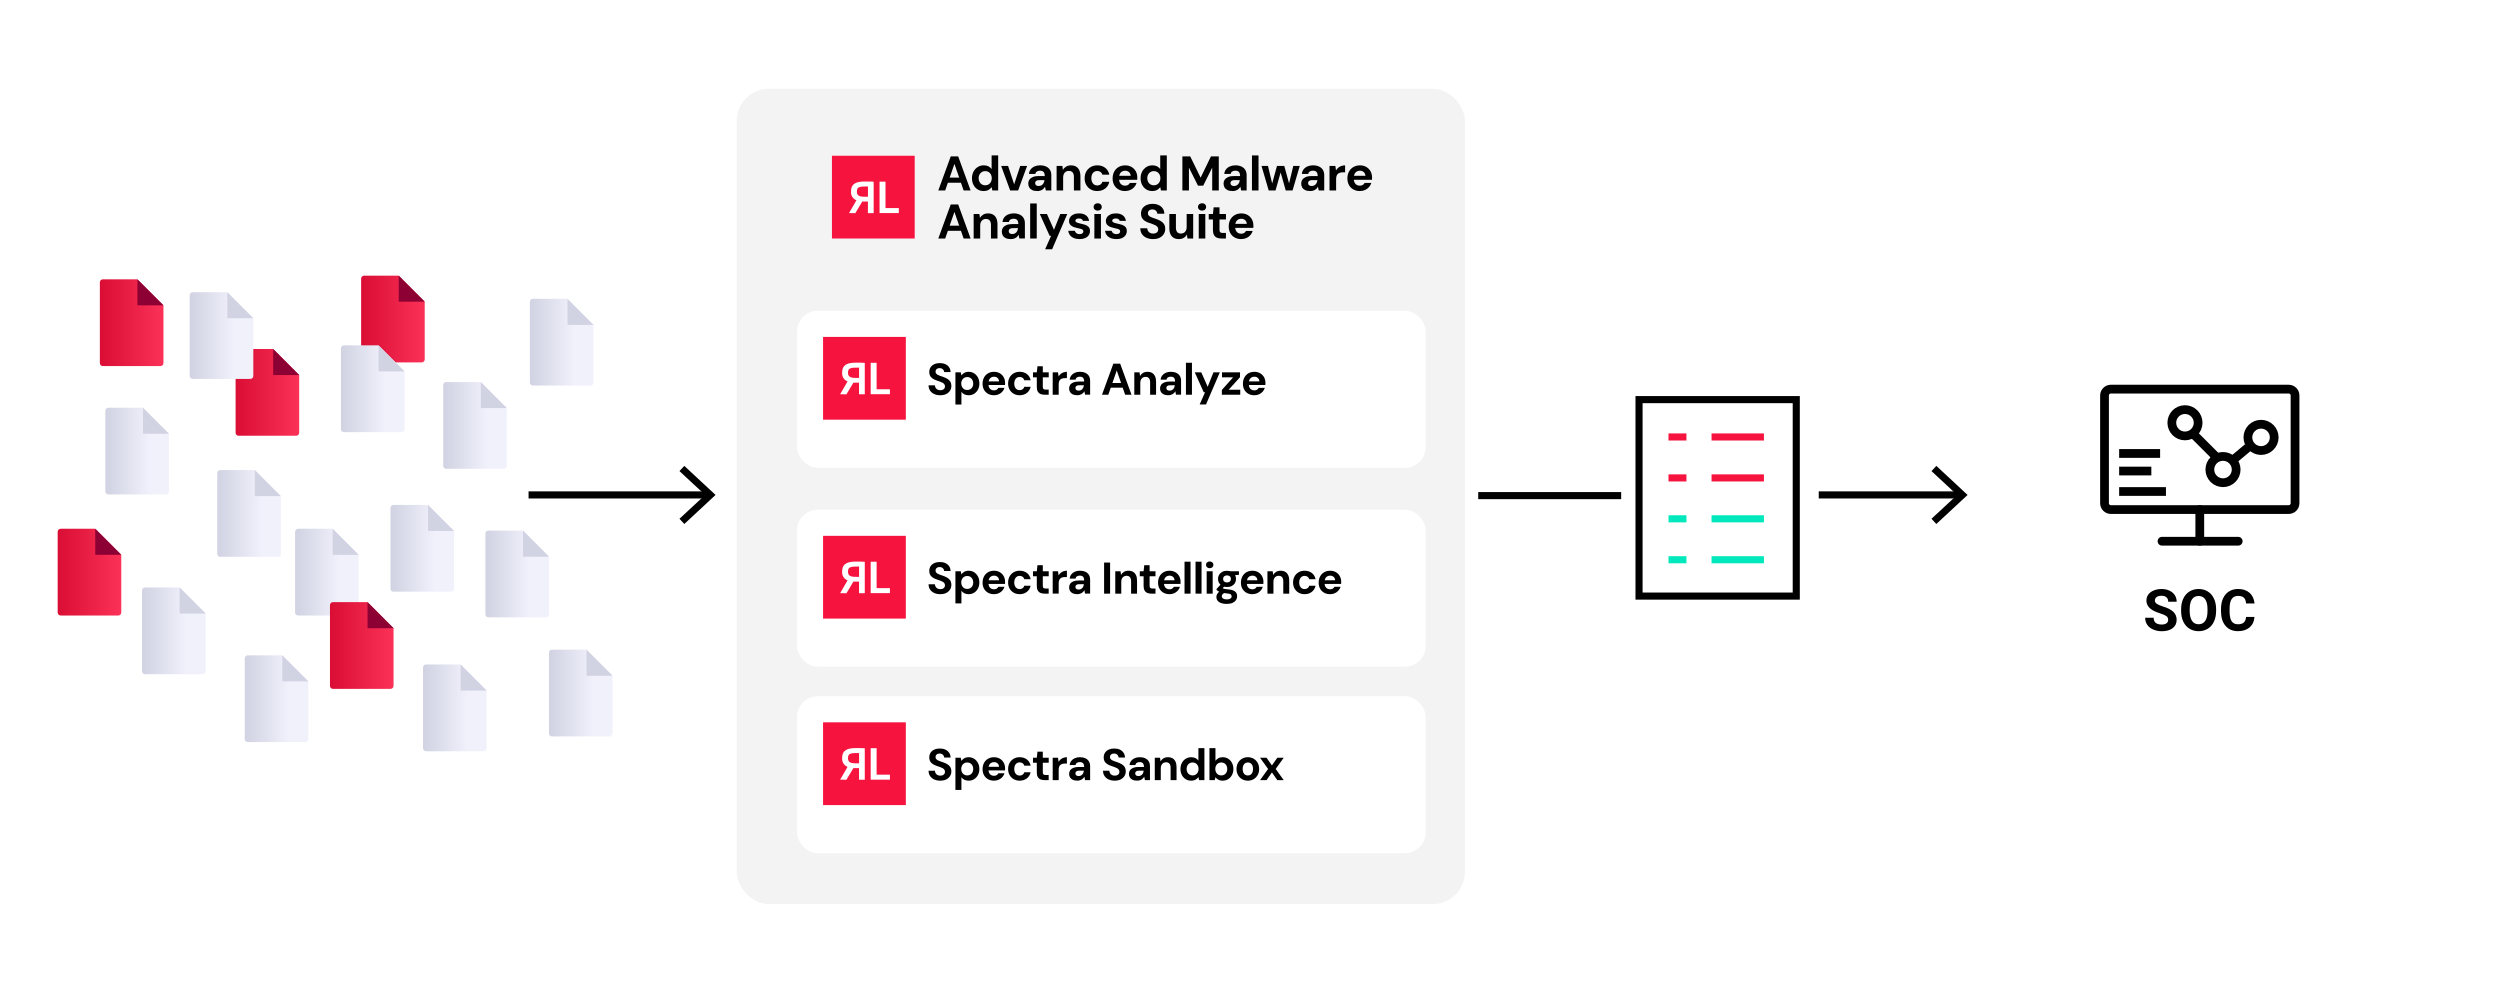 <svg id="Layer_1" xmlns="http://www.w3.org/2000/svg" xmlns:xlink="http://www.w3.org/1999/xlink" viewBox="0 0 1407.58 552.69">
  <defs>
    <clipPath id="clippath">
      <rect x="478.04" y="102.15" width="28.02" height="17.81" style="fill:none;"/>
    </clipPath>
    <filter id="drop-shadow-56" filterUnits="userSpaceOnUse">
      <feOffset dx="5.85" dy="5.85"/>
      <feGaussianBlur result="blur" stdDeviation="17.56"/>
      <feFlood flood-color="#000" flood-opacity=".15"/>
      <feComposite in2="blur" operator="in"/>
      <feComposite in="SourceGraphic"/>
    </filter>
    <clipPath id="clippath-1">
      <rect x="473.04" y="204.15" width="28.02" height="17.81" style="fill:none;"/>
    </clipPath>
    <filter id="drop-shadow-57" filterUnits="userSpaceOnUse">
      <feOffset dx="5.85" dy="5.85"/>
      <feGaussianBlur result="blur-2" stdDeviation="17.56"/>
      <feFlood flood-color="#000" flood-opacity=".15"/>
      <feComposite in2="blur-2" operator="in"/>
      <feComposite in="SourceGraphic"/>
    </filter>
    <clipPath id="clippath-2">
      <rect x="473.04" y="316.15" width="28.02" height="17.81" style="fill:none;"/>
    </clipPath>
    <filter id="drop-shadow-58" filterUnits="userSpaceOnUse">
      <feOffset dx="5.85" dy="5.85"/>
      <feGaussianBlur result="blur-3" stdDeviation="17.56"/>
      <feFlood flood-color="#000" flood-opacity=".15"/>
      <feComposite in2="blur-3" operator="in"/>
      <feComposite in="SourceGraphic"/>
    </filter>
    <clipPath id="clippath-3">
      <rect x="473.04" y="421.15" width="28.02" height="17.81" style="fill:none;"/>
    </clipPath>
    <linearGradient id="linear-gradient" x1="166.14" y1="322.13" x2="201.96" y2="322.13" gradientUnits="userSpaceOnUse">
      <stop offset="0" stop-color="#d1d2e2"/>
      <stop offset=".7" stop-color="#f0f1fb"/>
    </linearGradient>
    <filter id="drop-shadow-59" filterUnits="userSpaceOnUse">
      <feOffset dx="9.04" dy="9.04"/>
      <feGaussianBlur result="blur-4" stdDeviation="27.13"/>
      <feFlood flood-color="#000" flood-opacity=".15"/>
      <feComposite in2="blur-4" operator="in"/>
      <feComposite in="SourceGraphic"/>
    </filter>
    <linearGradient id="New_Gradient_Swatch_4" x1="185.76" y1="363.44" x2="221.58" y2="363.44" gradientUnits="userSpaceOnUse">
      <stop offset="0" stop-color="#da0e35"/>
      <stop offset="1" stop-color="#fb3158"/>
    </linearGradient>
    <linearGradient id="New_Gradient_Swatch_4-2" x1="56.21" y1="181.69" x2="92.03" y2="181.69" xlink:href="#New_Gradient_Swatch_4"/>
    <linearGradient id="New_Gradient_Swatch_4-3" x1="132.63" y1="220.93" x2="168.45" y2="220.93" xlink:href="#New_Gradient_Swatch_4"/>
    <linearGradient id="New_Gradient_Swatch_4-4" x1="203.32" y1="179.62" x2="239.13" y2="179.62" xlink:href="#New_Gradient_Swatch_4"/>
    <linearGradient id="New_Gradient_Swatch_4-5" x1="32.46" y1="322.13" x2="68.28" y2="322.13" xlink:href="#New_Gradient_Swatch_4"/>
    <linearGradient id="linear-gradient-2" x1="219.84" y1="308.71" x2="255.66" y2="308.71" xlink:href="#linear-gradient"/>
    <linearGradient id="linear-gradient-3" x1="238.17" y1="398.55" x2="273.99" y2="398.55" xlink:href="#linear-gradient"/>
    <linearGradient id="linear-gradient-4" x1="137.79" y1="393.39" x2="173.61" y2="393.39" xlink:href="#linear-gradient"/>
    <linearGradient id="linear-gradient-5" x1="79.96" y1="355.18" x2="115.78" y2="355.18" xlink:href="#linear-gradient"/>
    <linearGradient id="linear-gradient-6" x1="122.3" y1="289.09" x2="158.12" y2="289.09" xlink:href="#linear-gradient"/>
    <linearGradient id="linear-gradient-7" x1="59.31" y1="253.98" x2="95.13" y2="253.98" xlink:href="#linear-gradient"/>
    <linearGradient id="linear-gradient-8" x1="191.96" y1="218.87" x2="227.77" y2="218.87" xlink:href="#linear-gradient"/>
    <linearGradient id="linear-gradient-9" x1="249.53" y1="239.52" x2="285.35" y2="239.52" xlink:href="#linear-gradient"/>
    <linearGradient id="linear-gradient-10" x1="309.07" y1="390.21" x2="344.89" y2="390.21" xlink:href="#linear-gradient"/>
    <linearGradient id="linear-gradient-11" x1="298.33" y1="192.66" x2="334.15" y2="192.66" xlink:href="#linear-gradient"/>
    <linearGradient id="linear-gradient-12" x1="273.28" y1="323.16" x2="309.1" y2="323.16" xlink:href="#linear-gradient"/>
    <linearGradient id="linear-gradient-13" x1="106.81" y1="188.92" x2="142.63" y2="188.92" xlink:href="#linear-gradient"/>
  </defs>
  <rect x="414.79" y="50" width="410" height="459" rx="18.04" ry="18.04" style="fill:#f3f3f4;"/>
  <g>
  <rect x="468.41" y="87.69" width="46.6" height="46.6" style="fill:#f6143f;"/>
  <g style="clip-path:url(#clippath);">
    <g>
    <path d="M495.22,119.96v-17.69h3.34v14.88h7.5v2.81h-10.84Z" style="fill:#fff;"/>
    <path d="M478.04,119.96l4.17-7.21c-.98-.37-1.81-1.05-2.36-1.94-.55-.89-.79-1.93-.69-2.97v-.14c0-4.67,3.52-5.51,7.79-5.51,1.78,0,3.38,0,4.95,.11v17.7h-3.24v-6.53h-3.18l-3.91,6.55-3.52-.06Zm4.41-12.12c0,2.29,1.35,2.94,4.41,2.94h1.83v-5.8c-4.33,0-6.23,0-6.23,2.75v.11Z" style="fill:#fff;"/>
  </g>
</g>
<g>
<path d="M528.29,107.24l7.01-19.18h4.19l6.99,19.18h-3.92l-5.18-14.96-5.21,14.96h-3.89Zm3.1-4.36l.99-2.88h9.75l.96,2.88h-11.7Z"/>
<path d="M553.82,107.57c-1.26,0-2.39-.31-3.38-.93-1-.62-1.78-1.48-2.34-2.58-.57-1.1-.85-2.33-.85-3.7s.29-2.65,.86-3.74c.58-1.09,1.37-1.94,2.38-2.58,1.01-.63,2.15-.95,3.41-.95,.99,0,1.85,.18,2.6,.55,.75,.37,1.35,.89,1.81,1.56v-7.7h3.7v19.73h-3.29l-.41-1.89c-.27,.38-.62,.75-1.03,1.1-.41,.35-.9,.62-1.46,.82-.57,.2-1.23,.3-2,.3Zm.88-3.23c.73,0,1.37-.17,1.93-.51,.56-.34,.99-.81,1.3-1.41s.47-1.3,.47-2.08-.16-1.48-.47-2.08-.74-1.07-1.3-1.41c-.56-.34-1.2-.51-1.93-.51s-1.33,.17-1.89,.51c-.57,.34-1.01,.81-1.33,1.41s-.48,1.29-.48,2.05,.16,1.51,.48,2.11,.76,1.07,1.32,1.41c.56,.34,1.19,.51,1.9,.51Z"/>
<path d="M568.76,107.24l-5.07-13.81h3.89l3.42,10.33,3.42-10.33h3.86l-5.04,13.81h-4.49Z"/>
<path d="M583.99,107.57c-1.15,0-2.1-.19-2.85-.56-.75-.38-1.3-.88-1.66-1.51-.36-.63-.53-1.33-.53-2.1,0-.84,.21-1.58,.64-2.22s1.08-1.14,1.95-1.51,1.96-.55,3.27-.55h3.42c0-.68-.09-1.24-.27-1.69-.18-.45-.47-.78-.85-1-.38-.22-.89-.33-1.53-.33-.7,0-1.28,.15-1.77,.45-.48,.3-.78,.76-.89,1.38h-3.59c.09-.99,.42-1.84,.97-2.56,.56-.72,1.3-1.28,2.22-1.68,.92-.4,1.95-.6,3.08-.6,1.3,0,2.42,.22,3.37,.66s1.68,1.07,2.19,1.89c.51,.82,.77,1.83,.77,3.04v8.55h-3.12l-.41-2.11c-.2,.37-.44,.69-.71,.99-.27,.29-.59,.55-.96,.77-.37,.22-.78,.39-1.23,.51s-.96,.18-1.51,.18Zm.88-2.85c.47,0,.9-.09,1.27-.26,.38-.17,.7-.41,.97-.71,.27-.3,.49-.65,.64-1.04,.15-.39,.26-.82,.31-1.27v-.03h-2.82c-.57,0-1.03,.07-1.38,.21-.36,.14-.62,.33-.78,.59s-.25,.55-.25,.88c0,.37,.08,.67,.25,.9,.16,.24,.4,.42,.71,.55s.67,.19,1.07,.19Z"/>
<path d="M594.9,107.24v-13.81h3.26l.27,2.25c.42-.77,1.02-1.39,1.79-1.86,.78-.47,1.7-.71,2.78-.71,1.15,0,2.12,.24,2.9,.71,.79,.47,1.38,1.17,1.79,2.08,.41,.91,.62,2.04,.62,3.37v7.97h-3.67v-7.62c0-1.1-.23-1.94-.7-2.52-.47-.58-1.18-.88-2.15-.88-.62,0-1.17,.15-1.66,.44-.48,.29-.86,.71-1.14,1.25-.27,.54-.41,1.19-.41,1.96v7.37h-3.7Z"/>
<path d="M617.8,107.57c-1.39,0-2.62-.31-3.7-.93-1.08-.62-1.92-1.47-2.52-2.55-.6-1.08-.9-2.31-.9-3.7s.3-2.68,.9-3.77c.6-1.09,1.44-1.94,2.52-2.58,1.08-.63,2.31-.95,3.7-.95,1.77,0,3.26,.47,4.47,1.4s1.97,2.21,2.3,3.84h-3.92c-.16-.64-.51-1.14-1.03-1.51-.52-.37-1.14-.55-1.85-.55-.64,0-1.21,.16-1.71,.48s-.9,.79-1.18,1.4c-.28,.61-.42,1.34-.42,2.18,0,.64,.08,1.21,.25,1.71,.17,.5,.39,.93,.69,1.29,.29,.36,.64,.63,1.05,.81s.85,.27,1.33,.27,.91-.08,1.3-.25c.39-.17,.73-.4,1-.7,.27-.3,.46-.67,.57-1.11h3.92c-.33,1.59-1.1,2.85-2.31,3.79s-2.7,1.41-4.45,1.41Z"/>
<path d="M633.5,107.57c-1.39,0-2.62-.3-3.68-.89-1.07-.59-1.9-1.42-2.49-2.49s-.89-2.31-.89-3.71,.29-2.72,.88-3.82c.58-1.11,1.41-1.97,2.48-2.6,1.07-.63,2.3-.95,3.71-.95s2.57,.3,3.59,.9,1.82,1.42,2.38,2.44c.57,1.02,.85,2.18,.85,3.48v.62c0,.23-.02,.46-.05,.7h-11.21v-2.25h7.54c-.05-.89-.37-1.6-.95-2.11-.58-.51-1.29-.77-2.15-.77-.62,0-1.2,.14-1.73,.42-.53,.28-.95,.72-1.25,1.3-.3,.58-.45,1.32-.45,2.22v.79c0,.75,.14,1.4,.42,1.96,.28,.56,.68,.99,1.19,1.29,.51,.3,1.1,.45,1.78,.45s1.24-.15,1.68-.44,.78-.67,1-1.12h3.78c-.26,.86-.68,1.64-1.29,2.33-.6,.69-1.34,1.24-2.22,1.64-.88,.4-1.85,.6-2.93,.6Z"/>
<path d="M648.76,107.57c-1.26,0-2.39-.31-3.38-.93-1-.62-1.78-1.48-2.34-2.58-.57-1.1-.85-2.33-.85-3.7s.29-2.65,.86-3.74c.58-1.09,1.37-1.94,2.38-2.58,1.01-.63,2.15-.95,3.41-.95,.99,0,1.85,.18,2.6,.55,.75,.37,1.35,.89,1.81,1.56v-7.7h3.7v19.73h-3.29l-.41-1.89c-.27,.38-.62,.75-1.03,1.1-.41,.35-.9,.62-1.47,.82s-1.23,.3-2,.3Zm.88-3.23c.73,0,1.37-.17,1.93-.51,.56-.34,.99-.81,1.3-1.41s.47-1.3,.47-2.08-.16-1.48-.47-2.08-.74-1.07-1.3-1.41c-.56-.34-1.2-.51-1.93-.51s-1.32,.17-1.89,.51-1.01,.81-1.33,1.41c-.32,.6-.48,1.29-.48,2.05s.16,1.51,.48,2.11c.32,.6,.76,1.07,1.31,1.41s1.19,.51,1.9,.51Z"/>
<path d="M665.72,107.24v-19.18h4.41l5.86,11.97,5.81-11.97h4.41v19.18h-3.7v-12.88l-5.07,10.19h-2.93l-5.1-10.19v12.88h-3.7Z"/>
<path d="M693.96,107.57c-1.15,0-2.1-.19-2.85-.56-.75-.38-1.3-.88-1.66-1.51-.36-.63-.53-1.33-.53-2.1,0-.84,.21-1.58,.64-2.22s1.08-1.14,1.95-1.51,1.96-.55,3.27-.55h3.42c0-.68-.09-1.24-.27-1.69-.18-.45-.47-.78-.85-1-.38-.22-.89-.33-1.53-.33-.7,0-1.28,.15-1.77,.45-.48,.3-.78,.76-.89,1.38h-3.59c.09-.99,.42-1.84,.97-2.56,.56-.72,1.3-1.28,2.22-1.68,.92-.4,1.95-.6,3.08-.6,1.3,0,2.42,.22,3.37,.66s1.68,1.07,2.19,1.89c.51,.82,.77,1.83,.77,3.04v8.55h-3.12l-.41-2.11c-.2,.37-.44,.69-.71,.99-.27,.29-.59,.55-.96,.77-.37,.22-.78,.39-1.23,.51s-.96,.18-1.51,.18Zm.88-2.85c.47,0,.9-.09,1.27-.26,.38-.17,.7-.41,.97-.71,.27-.3,.49-.65,.64-1.04,.15-.39,.26-.82,.31-1.27v-.03h-2.82c-.57,0-1.03,.07-1.38,.21-.36,.14-.62,.33-.78,.59s-.25,.55-.25,.88c0,.37,.08,.67,.25,.9,.16,.24,.4,.42,.71,.55s.67,.19,1.07,.19Z"/>
<path d="M704.89,107.24v-19.73h3.7v19.73h-3.7Z"/>
<path d="M714.32,107.24l-4.05-13.81h3.64l2.68,11.21-.68-.03,3.07-11.18h4.11l3.07,11.18-.71,.03,2.71-11.21h3.64l-4.05,13.81h-3.84l-3.26-11.51h.77l-3.26,11.51h-3.84Z"/>
<path d="M737.66,107.57c-1.15,0-2.1-.19-2.85-.56s-1.3-.88-1.66-1.51c-.36-.63-.53-1.33-.53-2.1,0-.84,.21-1.58,.64-2.22s1.08-1.14,1.95-1.51,1.96-.55,3.27-.55h3.42c0-.68-.09-1.24-.27-1.69-.18-.45-.47-.78-.85-1-.38-.22-.9-.33-1.54-.33-.69,0-1.28,.15-1.77,.45-.48,.3-.78,.76-.89,1.38h-3.59c.09-.99,.42-1.84,.97-2.56,.56-.72,1.3-1.28,2.22-1.68,.92-.4,1.95-.6,3.08-.6,1.3,0,2.42,.22,3.37,.66s1.68,1.07,2.19,1.89c.51,.82,.77,1.83,.77,3.04v8.55h-3.12l-.41-2.11c-.2,.37-.44,.69-.71,.99-.27,.29-.59,.55-.96,.77-.37,.22-.78,.39-1.23,.51s-.96,.18-1.51,.18Zm.88-2.85c.47,0,.9-.09,1.27-.26,.37-.17,.7-.41,.97-.71,.27-.3,.49-.65,.64-1.04,.16-.39,.26-.82,.32-1.27v-.03h-2.82c-.57,0-1.03,.07-1.38,.21-.36,.14-.62,.33-.78,.59-.17,.26-.25,.55-.25,.88,0,.37,.08,.67,.25,.9,.16,.24,.4,.42,.71,.55s.67,.19,1.07,.19Z"/>
<path d="M748.56,107.24v-13.81h3.29l.36,2.55c.33-.6,.74-1.11,1.25-1.53,.5-.42,1.08-.75,1.73-.99s1.37-.36,2.15-.36v3.92h-1.26c-.55,0-1.06,.06-1.52,.19-.47,.13-.87,.33-1.22,.62-.35,.28-.61,.67-.79,1.16-.18,.49-.27,1.11-.27,1.86v6.38h-3.7Z"/>
<path d="M765.68,107.57c-1.39,0-2.62-.3-3.68-.89-1.07-.59-1.9-1.42-2.49-2.49s-.89-2.31-.89-3.71,.29-2.72,.88-3.82c.58-1.11,1.41-1.97,2.48-2.6,1.07-.63,2.31-.95,3.71-.95s2.57,.3,3.59,.9c1.02,.6,1.82,1.42,2.38,2.44,.57,1.02,.85,2.18,.85,3.48v.62c0,.23-.02,.46-.05,.7h-11.21v-2.25h7.53c-.05-.89-.37-1.6-.95-2.11-.58-.51-1.29-.77-2.15-.77-.62,0-1.2,.14-1.73,.42-.53,.28-.95,.72-1.25,1.3-.3,.58-.45,1.32-.45,2.22v.79c0,.75,.14,1.4,.42,1.96,.28,.56,.68,.99,1.19,1.29,.51,.3,1.1,.45,1.78,.45s1.24-.15,1.69-.44,.78-.67,1-1.12h3.78c-.26,.86-.69,1.64-1.29,2.33-.6,.69-1.34,1.24-2.22,1.64-.88,.4-1.85,.6-2.93,.6Z"/>
<path d="M528.29,134.29l7.01-19.18h4.19l6.99,19.18h-3.92l-5.18-14.96-5.21,14.96h-3.89Zm3.1-4.36l.99-2.88h9.75l.96,2.88h-11.7Z"/>
<path d="M548.2,134.29v-13.81h3.26l.27,2.25c.42-.77,1.02-1.39,1.79-1.86,.78-.47,1.7-.71,2.78-.71,1.15,0,2.12,.24,2.9,.71,.79,.47,1.38,1.17,1.79,2.08s.62,2.04,.62,3.37v7.97h-3.67v-7.62c0-1.1-.23-1.94-.7-2.52-.47-.58-1.18-.88-2.15-.88-.62,0-1.17,.15-1.66,.44-.48,.29-.86,.71-1.14,1.25-.27,.54-.41,1.19-.41,1.96v7.37h-3.7Z"/>
<path d="M569.1,134.62c-1.15,0-2.1-.19-2.85-.56s-1.3-.88-1.66-1.51c-.36-.63-.53-1.33-.53-2.1,0-.84,.21-1.58,.64-2.22,.43-.64,1.08-1.14,1.95-1.51,.87-.37,1.96-.55,3.28-.55h3.42c0-.68-.09-1.24-.27-1.69-.18-.45-.47-.78-.85-1-.38-.22-.89-.33-1.53-.33-.69,0-1.28,.15-1.77,.45-.48,.3-.78,.76-.89,1.38h-3.59c.09-.99,.42-1.84,.97-2.56s1.3-1.28,2.22-1.68c.92-.4,1.95-.6,3.08-.6,1.3,0,2.42,.22,3.37,.66,.95,.44,1.68,1.07,2.19,1.89,.51,.82,.77,1.83,.77,3.04v8.55h-3.12l-.41-2.11c-.2,.37-.44,.69-.71,.99s-.59,.55-.96,.77c-.37,.22-.78,.39-1.23,.51-.46,.12-.96,.18-1.51,.18Zm.88-2.85c.47,0,.9-.09,1.27-.26,.37-.17,.7-.41,.97-.71s.49-.65,.64-1.04,.26-.82,.32-1.27v-.03h-2.82c-.57,0-1.03,.07-1.38,.21-.36,.14-.62,.33-.78,.59s-.25,.55-.25,.88c0,.37,.08,.67,.25,.9,.16,.24,.4,.42,.71,.55s.67,.19,1.07,.19Z"/>
<path d="M580.02,134.29v-19.73h3.7v19.73h-3.7Z"/>
<path d="M588.46,140.32l3.34-7.56h-.82l-5.54-12.27h4.03l3.95,8.9,3.56-8.9h3.92l-8.52,19.84h-3.92Z"/>
<path d="M607.87,134.62c-1.26,0-2.36-.2-3.29-.6-.93-.4-1.66-.96-2.19-1.67-.53-.71-.83-1.52-.9-2.41h3.67c.09,.35,.25,.66,.47,.95,.22,.28,.51,.51,.88,.67,.37,.17,.8,.25,1.31,.25s.89-.07,1.21-.21c.31-.14,.54-.32,.7-.56,.15-.24,.23-.48,.23-.74,0-.38-.11-.68-.33-.89-.22-.21-.54-.38-.96-.51-.42-.13-.93-.26-1.54-.38-.66-.13-1.3-.29-1.93-.48-.63-.19-1.19-.43-1.68-.73-.49-.29-.89-.67-1.18-1.12-.29-.46-.44-1.02-.44-1.7,0-.82,.22-1.56,.66-2.21,.44-.65,1.08-1.17,1.92-1.55,.84-.38,1.85-.58,3.04-.58,1.66,0,2.98,.38,3.95,1.12,.97,.75,1.54,1.78,1.73,3.1h-3.48c-.11-.42-.35-.75-.73-1-.37-.25-.87-.37-1.49-.37-.66,0-1.16,.12-1.51,.36-.35,.24-.52,.55-.52,.93,0,.26,.11,.48,.34,.68,.23,.2,.55,.37,.97,.51s.93,.27,1.53,.4c1.06,.22,1.99,.47,2.79,.75,.8,.28,1.43,.69,1.89,1.21s.69,1.27,.69,2.26c0,.88-.24,1.66-.71,2.34-.47,.69-1.15,1.22-2.01,1.6-.87,.38-1.89,.58-3.08,.58Z"/>
<path d="M618.02,118.59c-.66,0-1.2-.2-1.63-.59-.43-.39-.64-.89-.64-1.49s.21-1.1,.64-1.49c.43-.39,.97-.59,1.63-.59s1.23,.2,1.66,.59c.43,.39,.64,.89,.64,1.49s-.22,1.1-.64,1.49c-.43,.39-.98,.59-1.66,.59Zm-1.86,15.7v-13.81h3.7v13.81h-3.7Z"/>
<path d="M628.59,134.62c-1.26,0-2.36-.2-3.29-.6-.93-.4-1.66-.96-2.19-1.67-.53-.71-.83-1.52-.9-2.41h3.67c.09,.35,.25,.66,.47,.95s.51,.51,.88,.67c.37,.17,.8,.25,1.32,.25s.89-.07,1.21-.21c.31-.14,.54-.32,.7-.56,.15-.24,.23-.48,.23-.74,0-.38-.11-.68-.33-.89s-.54-.38-.96-.51c-.42-.13-.93-.26-1.53-.38-.66-.13-1.3-.29-1.93-.48-.63-.19-1.19-.43-1.68-.73s-.89-.67-1.18-1.12c-.29-.46-.44-1.02-.44-1.7,0-.82,.22-1.56,.66-2.21s1.08-1.17,1.92-1.55c.84-.38,1.85-.58,3.04-.58,1.66,0,2.98,.38,3.95,1.12s1.54,1.78,1.73,3.1h-3.48c-.11-.42-.35-.75-.73-1-.38-.25-.87-.37-1.49-.37-.66,0-1.16,.12-1.51,.36-.35,.24-.52,.55-.52,.93,0,.26,.12,.48,.34,.68,.23,.2,.55,.37,.97,.51,.42,.14,.93,.27,1.53,.4,1.06,.22,1.99,.47,2.79,.75,.8,.28,1.43,.69,1.89,1.21s.69,1.27,.69,2.26c0,.88-.24,1.66-.71,2.34-.47,.69-1.15,1.22-2.01,1.6-.87,.38-1.9,.58-3.08,.58Z"/>
<path d="M649.27,134.62c-1.39,0-2.63-.24-3.71-.71-1.09-.47-1.95-1.17-2.58-2.08-.63-.91-.95-2.02-.97-3.32h3.92c.02,.57,.17,1.08,.44,1.53,.27,.46,.65,.82,1.14,1.08,.48,.26,1.06,.4,1.74,.4,.58,0,1.09-.1,1.52-.29,.43-.19,.76-.46,1-.81,.24-.35,.36-.76,.36-1.23,0-.55-.13-1-.4-1.37s-.63-.68-1.1-.93-1-.49-1.62-.7c-.61-.21-1.26-.43-1.93-.67-1.52-.49-2.67-1.15-3.47-1.97-.79-.82-1.19-1.91-1.19-3.26,0-1.15,.28-2.14,.83-2.96,.56-.82,1.33-1.45,2.32-1.89s2.11-.66,3.37-.66,2.43,.22,3.41,.67c.98,.45,1.75,1.09,2.33,1.93,.58,.84,.87,1.83,.89,2.96h-3.95c-.02-.42-.14-.82-.37-1.19-.23-.37-.54-.67-.94-.9-.4-.23-.88-.34-1.43-.34-.47-.02-.91,.05-1.3,.22-.39,.17-.7,.41-.93,.73s-.34,.72-.34,1.19,.11,.84,.34,1.15c.23,.31,.54,.58,.95,.81,.4,.23,.88,.44,1.42,.63,.55,.19,1.14,.39,1.78,.59,.95,.33,1.83,.72,2.63,1.16,.8,.45,1.44,1.03,1.92,1.74,.47,.71,.71,1.65,.71,2.82,0,1-.26,1.94-.79,2.79-.53,.86-1.29,1.55-2.29,2.08-1,.53-2.23,.79-3.71,.79Z"/>
<path d="M663.69,134.62c-1.11,0-2.07-.23-2.86-.7-.79-.47-1.4-1.15-1.82-2.05-.42-.9-.63-2.02-.63-3.36v-8.03h3.7v7.64c0,1.11,.23,1.95,.7,2.52s1.18,.85,2.15,.85c.62,0,1.17-.14,1.64-.42,.47-.28,.85-.69,1.14-1.23,.28-.54,.42-1.2,.42-1.99v-7.37h3.67v13.81h-3.23l-.3-2.25c-.4,.79-1,1.41-1.78,1.88-.79,.47-1.72,.7-2.79,.7Z"/>
<path d="M676.79,118.59c-.66,0-1.2-.2-1.63-.59-.43-.39-.64-.89-.64-1.49s.21-1.1,.64-1.49c.43-.39,.97-.59,1.63-.59s1.23,.2,1.66,.59c.43,.39,.64,.89,.64,1.49s-.22,1.1-.64,1.49c-.43,.39-.98,.59-1.66,.59Zm-1.86,15.7v-13.81h3.7v13.81h-3.7Z"/>
<path d="M687.74,134.29c-.97,0-1.81-.15-2.54-.45-.72-.3-1.28-.8-1.68-1.51s-.6-1.67-.6-2.89v-5.86h-2.36v-3.1h2.36l.41-3.75h3.29v3.75h3.64v3.1h-3.64v5.92c0,.62,.14,1.05,.41,1.29,.27,.24,.74,.36,1.4,.36h1.81v3.15h-2.49Z"/>
<path d="M698.87,134.62c-1.39,0-2.62-.3-3.68-.89-1.07-.59-1.9-1.42-2.49-2.49s-.89-2.31-.89-3.71,.29-2.72,.88-3.82c.58-1.11,1.41-1.97,2.48-2.6,1.07-.63,2.3-.95,3.71-.95s2.57,.3,3.59,.9,1.82,1.42,2.38,2.44c.57,1.02,.85,2.18,.85,3.48v.62c0,.23-.02,.46-.05,.7h-11.21v-2.25h7.54c-.05-.89-.37-1.6-.95-2.11-.58-.51-1.29-.77-2.15-.77-.62,0-1.2,.14-1.73,.42-.53,.28-.95,.72-1.25,1.3-.3,.58-.45,1.32-.45,2.22v.79c0,.75,.14,1.4,.42,1.96,.28,.56,.68,.99,1.19,1.29,.51,.3,1.1,.45,1.78,.45s1.24-.15,1.68-.44,.78-.67,1-1.12h3.78c-.26,.86-.68,1.64-1.29,2.33-.6,.69-1.34,1.24-2.22,1.64-.88,.4-1.85,.6-2.93,.6Z"/>
</g>
</g>
<rect x="442.91" y="169.12" width="353.96" height="88.43" rx="11.71" ry="11.71" style="fill:#fff; filter:url(#drop-shadow-56);"/>
<g>
<rect x="463.41" y="189.69" width="46.6" height="46.6" style="fill:#f6143f;"/>
<g style="clip-path:url(#clippath-1);">
  <g>
  <path d="M490.22,221.96v-17.69h3.34v14.88h7.5v2.81h-10.84Z" style="fill:#fff;"/>
  <path d="M473.04,221.96l4.17-7.21c-.98-.37-1.81-1.05-2.36-1.94-.55-.89-.79-1.93-.69-2.97v-.14c0-4.67,3.52-5.51,7.79-5.51,1.78,0,3.38,0,4.95,.11v17.7h-3.24v-6.53h-3.18l-3.91,6.55-3.52-.06Zm4.41-12.12c0,2.29,1.35,2.94,4.41,2.94h1.83v-5.8c-4.33,0-6.23,0-6.23,2.75v.11Z" style="fill:#fff;"/>
</g>
</g>
<g>
<path d="M529.44,222.54c-1.27,0-2.4-.22-3.39-.65-.99-.43-1.78-1.07-2.35-1.9-.58-.83-.87-1.84-.89-3.03h3.58c.02,.52,.15,.98,.4,1.4,.25,.42,.6,.75,1.04,.99,.44,.24,.97,.36,1.59,.36,.53,0,1-.09,1.39-.26,.39-.18,.7-.42,.91-.74,.22-.32,.33-.69,.33-1.12,0-.5-.12-.92-.36-1.25-.24-.33-.57-.62-1-.85-.42-.23-.92-.45-1.47-.64-.56-.19-1.15-.4-1.76-.61-1.38-.45-2.44-1.05-3.16-1.8-.72-.75-1.09-1.74-1.09-2.98,0-1.05,.25-1.95,.76-2.7,.51-.75,1.21-1.33,2.11-1.73,.9-.4,1.92-.6,3.08-.6s2.22,.2,3.11,.61,1.6,1,2.12,1.76,.8,1.67,.81,2.7h-3.6c-.02-.38-.13-.75-.34-1.09s-.5-.62-.86-.83c-.37-.21-.8-.31-1.3-.31-.43-.02-.83,.05-1.19,.2-.36,.15-.64,.37-.85,.66-.21,.29-.31,.65-.31,1.09s.1,.77,.31,1.05c.21,.28,.5,.53,.86,.74,.37,.21,.8,.4,1.3,.58s1.04,.35,1.62,.54c.87,.3,1.67,.65,2.4,1.06s1.32,.94,1.75,1.59c.43,.65,.65,1.51,.65,2.58,0,.92-.24,1.77-.72,2.55-.48,.78-1.18,1.42-2.09,1.9s-2.04,.72-3.39,.72Z"/>
<path d="M537.93,227.74v-18.1h3l.38,1.75c.27-.37,.58-.7,.95-1.01s.8-.56,1.31-.75,1.1-.29,1.79-.29c1.18,0,2.22,.29,3.12,.88,.9,.58,1.61,1.37,2.14,2.36,.53,.99,.79,2.12,.79,3.39s-.27,2.4-.8,3.39c-.53,.99-1.25,1.77-2.15,2.34s-1.93,.85-3.08,.85c-.93,0-1.74-.17-2.41-.51-.67-.34-1.23-.81-1.66-1.41v7.12h-3.38Zm6.65-8.15c.67,0,1.25-.15,1.76-.45,.51-.3,.9-.73,1.19-1.28s.43-1.18,.43-1.9-.14-1.35-.43-1.91-.68-.99-1.19-1.3c-.51-.31-1.1-.46-1.76-.46s-1.23,.15-1.74,.46c-.51,.31-.91,.74-1.2,1.29-.29,.55-.44,1.18-.44,1.9s.15,1.35,.44,1.91c.29,.56,.69,.99,1.2,1.29,.51,.3,1.09,.45,1.74,.45Z"/>
<path d="M559.67,222.54c-1.27,0-2.39-.27-3.36-.81-.98-.54-1.73-1.3-2.28-2.27-.54-.98-.81-2.1-.81-3.39s.27-2.48,.8-3.49c.53-1.01,1.29-1.8,2.26-2.38,.97-.58,2.1-.86,3.39-.86s2.34,.28,3.27,.83,1.66,1.29,2.18,2.23c.52,.93,.77,1.99,.77,3.17v.56c0,.21-.02,.42-.05,.64h-10.22v-2.05h6.88c-.05-.82-.34-1.46-.86-1.92-.52-.47-1.18-.7-1.96-.7-.57,0-1.09,.13-1.58,.39-.48,.26-.86,.65-1.14,1.19-.27,.53-.41,1.21-.41,2.03v.72c0,.68,.13,1.28,.39,1.79,.26,.51,.62,.9,1.09,1.17,.47,.27,1.01,.41,1.62,.41s1.13-.13,1.54-.4c.41-.27,.71-.61,.91-1.03h3.45c-.23,.78-.62,1.49-1.17,2.12-.55,.63-1.23,1.13-2.03,1.5s-1.69,.55-2.67,.55Z"/>
<path d="M574.11,222.54c-1.27,0-2.39-.28-3.38-.85-.98-.57-1.75-1.34-2.3-2.33-.55-.98-.83-2.11-.83-3.38s.28-2.45,.83-3.44c.55-.99,1.32-1.78,2.3-2.35,.98-.58,2.11-.86,3.38-.86,1.62,0,2.98,.43,4.08,1.28,1.1,.85,1.8,2.02,2.1,3.5h-3.58c-.15-.58-.46-1.04-.94-1.38-.48-.33-1.04-.5-1.69-.5-.58,0-1.1,.15-1.56,.44-.46,.29-.82,.72-1.08,1.28s-.39,1.22-.39,1.99c0,.58,.07,1.1,.22,1.56s.36,.85,.62,1.17c.27,.33,.59,.57,.96,.74,.38,.17,.78,.25,1.21,.25s.83-.08,1.19-.22c.36-.15,.66-.36,.91-.64s.42-.61,.52-1.01h3.58c-.3,1.45-1,2.6-2.11,3.46-1.11,.86-2.46,1.29-4.06,1.29Z"/>
<path d="M588.15,222.24c-.88,0-1.65-.14-2.31-.41-.66-.28-1.17-.73-1.54-1.38-.37-.64-.55-1.52-.55-2.64v-5.35h-2.15v-2.82h2.15l.38-3.43h3v3.43h3.33v2.82h-3.33v5.4c0,.57,.12,.96,.38,1.17,.25,.22,.67,.33,1.28,.33h1.65v2.88h-2.27Z"/>
<path d="M592.7,222.24v-12.6h3l.33,2.32c.3-.55,.68-1.02,1.14-1.4s.98-.68,1.58-.9c.59-.22,1.25-.33,1.96-.33v3.58h-1.15c-.5,0-.96,.06-1.39,.17-.42,.12-.8,.3-1.11,.56-.32,.26-.56,.61-.73,1.06-.17,.45-.25,1.02-.25,1.7v5.83h-3.38Z"/>
<path d="M606.54,222.54c-1.05,0-1.92-.17-2.6-.51-.68-.34-1.19-.8-1.51-1.38-.33-.57-.49-1.21-.49-1.91,0-.77,.2-1.44,.59-2.03,.39-.58,.98-1.04,1.77-1.38,.79-.33,1.79-.5,2.99-.5h3.12c0-.62-.08-1.13-.25-1.54s-.42-.71-.78-.91c-.35-.2-.82-.3-1.4-.3-.63,0-1.17,.14-1.61,.41-.44,.27-.71,.7-.81,1.26h-3.28c.08-.9,.38-1.68,.89-2.34s1.18-1.17,2.02-1.54c.84-.37,1.78-.55,2.81-.55,1.18,0,2.21,.2,3.08,.6,.87,.4,1.53,.97,2,1.72,.47,.75,.7,1.67,.7,2.78v7.8h-2.85l-.38-1.92c-.18,.33-.4,.63-.65,.9-.25,.27-.54,.5-.88,.7s-.71,.35-1.12,.46-.88,.16-1.38,.16Zm.8-2.6c.43,0,.82-.08,1.16-.24s.64-.38,.89-.65,.45-.59,.59-.95,.24-.75,.29-1.16v-.03h-2.57c-.52,0-.94,.06-1.26,.19s-.56,.3-.71,.54c-.15,.23-.23,.5-.23,.8,0,.33,.08,.61,.23,.83,.15,.22,.37,.38,.65,.5,.28,.12,.61,.17,.98,.17Z"/>
<path d="M620.46,222.24l6.4-17.5h3.83l6.38,17.5h-3.58l-4.72-13.65-4.75,13.65h-3.55Zm2.83-3.97l.9-2.62h8.9l.88,2.62h-10.67Z"/>
<path d="M638.65,222.24v-12.6h2.97l.25,2.05c.38-.7,.93-1.27,1.64-1.7,.71-.43,1.55-.65,2.54-.65,1.05,0,1.93,.22,2.65,.65,.72,.43,1.26,1.07,1.64,1.9,.38,.83,.56,1.86,.56,3.07v7.28h-3.35v-6.95c0-1-.21-1.77-.64-2.3s-1.08-.8-1.96-.8c-.57,0-1.07,.13-1.51,.4-.44,.27-.79,.65-1.04,1.14-.25,.49-.38,1.09-.38,1.79v6.72h-3.38Z"/>
<path d="M657.74,222.54c-1.05,0-1.92-.17-2.6-.51-.68-.34-1.19-.8-1.51-1.38-.33-.57-.49-1.21-.49-1.91,0-.77,.2-1.44,.59-2.03,.39-.58,.98-1.04,1.77-1.38,.79-.33,1.79-.5,2.99-.5h3.12c0-.62-.08-1.13-.25-1.54s-.42-.71-.78-.91c-.35-.2-.82-.3-1.4-.3-.63,0-1.17,.14-1.61,.41-.44,.27-.71,.7-.81,1.26h-3.28c.08-.9,.38-1.68,.89-2.34s1.18-1.17,2.02-1.54c.84-.37,1.78-.55,2.81-.55,1.18,0,2.21,.2,3.08,.6,.87,.4,1.53,.97,2,1.72,.47,.75,.7,1.67,.7,2.78v7.8h-2.85l-.38-1.92c-.18,.33-.4,.63-.65,.9-.25,.27-.54,.5-.88,.7s-.71,.35-1.12,.46-.88,.16-1.38,.16Zm.8-2.6c.43,0,.82-.08,1.16-.24s.64-.38,.89-.65,.45-.59,.59-.95,.24-.75,.29-1.16v-.03h-2.57c-.52,0-.94,.06-1.26,.19s-.56,.3-.71,.54c-.15,.23-.23,.5-.23,.8,0,.33,.08,.61,.23,.83,.15,.22,.37,.38,.65,.5,.28,.12,.61,.17,.98,.17Z"/>
<path d="M667.72,222.24v-18h3.38v18h-3.38Z"/>
<path d="M675.44,227.74l3.05-6.9h-.75l-5.05-11.2h3.67l3.6,8.12,3.25-8.12h3.58l-7.78,18.1h-3.57Z"/>
<path d="M687.95,222.24v-2.7l6.35-7.1h-6.28v-2.8h10.15v2.72l-6.4,7.08h6.53v2.8h-10.35Z"/>
<path d="M706.25,222.54c-1.27,0-2.39-.27-3.36-.81-.98-.54-1.73-1.3-2.28-2.27-.54-.98-.81-2.1-.81-3.39s.27-2.48,.8-3.49c.53-1.01,1.29-1.8,2.26-2.38,.97-.58,2.1-.86,3.39-.86s2.34,.28,3.27,.83,1.66,1.29,2.18,2.23c.52,.93,.77,1.99,.77,3.17v.56c0,.21-.02,.42-.05,.64h-10.22v-2.05h6.88c-.05-.82-.34-1.46-.86-1.92-.52-.47-1.18-.7-1.96-.7-.57,0-1.09,.13-1.58,.39-.48,.26-.86,.65-1.14,1.19-.27,.53-.41,1.21-.41,2.03v.72c0,.68,.13,1.28,.39,1.79,.26,.51,.62,.9,1.09,1.17,.47,.27,1.01,.41,1.62,.41s1.13-.13,1.54-.4c.41-.27,.71-.61,.91-1.03h3.45c-.23,.78-.62,1.49-1.17,2.12-.55,.63-1.23,1.13-2.03,1.5s-1.69,.55-2.67,.55Z"/>
</g>
</g>
<rect x="442.91" y="281.12" width="353.96" height="88.43" rx="11.71" ry="11.71" style="fill:#fff; filter:url(#drop-shadow-57);"/>
<g>
<rect x="463.41" y="301.69" width="46.6" height="46.6" style="fill:#f6143f;"/>
<g style="clip-path:url(#clippath-2);">
  <g>
  <path d="M490.22,333.96v-17.69h3.34v14.88h7.5v2.81h-10.84Z" style="fill:#fff;"/>
  <path d="M473.04,333.96l4.17-7.21c-.98-.37-1.81-1.05-2.36-1.94-.55-.89-.79-1.93-.69-2.97v-.14c0-4.67,3.52-5.51,7.79-5.51,1.78,0,3.38,0,4.95,.11v17.7h-3.24v-6.53h-3.18l-3.91,6.55-3.52-.06Zm4.41-12.12c0,2.29,1.35,2.94,4.41,2.94h1.83v-5.8c-4.33,0-6.23,0-6.23,2.75v.11Z" style="fill:#fff;"/>
</g>
</g>
<g>
<path d="M529.44,334.54c-1.27,0-2.4-.22-3.39-.65-.99-.43-1.78-1.07-2.35-1.9-.58-.83-.87-1.84-.89-3.03h3.58c.02,.52,.15,.98,.4,1.4,.25,.42,.6,.75,1.04,.99,.44,.24,.97,.36,1.59,.36,.53,0,1-.09,1.39-.26,.39-.18,.7-.42,.91-.74,.22-.32,.33-.69,.33-1.12,0-.5-.12-.92-.36-1.25-.24-.33-.57-.62-1-.85-.42-.23-.92-.45-1.47-.64-.56-.19-1.15-.4-1.76-.61-1.38-.45-2.44-1.05-3.16-1.8-.72-.75-1.09-1.74-1.09-2.98,0-1.05,.25-1.95,.76-2.7,.51-.75,1.21-1.33,2.11-1.73,.9-.4,1.92-.6,3.08-.6s2.22,.2,3.11,.61,1.6,1,2.12,1.76,.8,1.67,.81,2.7h-3.6c-.02-.38-.13-.75-.34-1.09s-.5-.62-.86-.83c-.37-.21-.8-.31-1.3-.31-.43-.02-.83,.05-1.19,.2-.36,.15-.64,.37-.85,.66-.21,.29-.31,.65-.31,1.09s.1,.77,.31,1.05c.21,.28,.5,.53,.86,.74,.37,.21,.8,.4,1.3,.58s1.04,.35,1.62,.54c.87,.3,1.67,.65,2.4,1.06s1.32,.94,1.75,1.59c.43,.65,.65,1.51,.65,2.58,0,.92-.24,1.77-.72,2.55-.48,.78-1.18,1.42-2.09,1.9s-2.04,.72-3.39,.72Z"/>
<path d="M537.93,339.74v-18.1h3l.38,1.75c.27-.37,.58-.7,.95-1.01s.8-.56,1.31-.75,1.1-.29,1.79-.29c1.18,0,2.22,.29,3.12,.88,.9,.58,1.61,1.37,2.14,2.36,.53,.99,.79,2.12,.79,3.39s-.27,2.4-.8,3.39c-.53,.99-1.25,1.77-2.15,2.34s-1.93,.85-3.08,.85c-.93,0-1.74-.17-2.41-.51-.67-.34-1.23-.81-1.66-1.41v7.12h-3.38Zm6.65-8.15c.67,0,1.25-.15,1.76-.45,.51-.3,.9-.73,1.19-1.28s.43-1.18,.43-1.9-.14-1.35-.43-1.91-.68-.99-1.19-1.3c-.51-.31-1.1-.46-1.76-.46s-1.23,.15-1.74,.46c-.51,.31-.91,.74-1.2,1.29-.29,.55-.44,1.18-.44,1.9s.15,1.35,.44,1.91c.29,.56,.69,.99,1.2,1.29,.51,.3,1.09,.45,1.74,.45Z"/>
<path d="M559.67,334.54c-1.27,0-2.39-.27-3.36-.81-.98-.54-1.73-1.3-2.28-2.27-.54-.98-.81-2.1-.81-3.39s.27-2.48,.8-3.49c.53-1.01,1.29-1.8,2.26-2.38,.97-.58,2.1-.86,3.39-.86s2.34,.28,3.27,.83,1.66,1.29,2.18,2.23c.52,.93,.77,1.99,.77,3.17v.56c0,.21-.02,.42-.05,.64h-10.22v-2.05h6.88c-.05-.82-.34-1.46-.86-1.92-.52-.47-1.18-.7-1.96-.7-.57,0-1.09,.13-1.58,.39-.48,.26-.86,.65-1.14,1.19-.27,.53-.41,1.21-.41,2.03v.72c0,.68,.13,1.28,.39,1.79,.26,.51,.62,.9,1.09,1.17,.47,.27,1.01,.41,1.62,.41s1.13-.13,1.54-.4c.41-.27,.71-.61,.91-1.03h3.45c-.23,.78-.62,1.49-1.17,2.12-.55,.63-1.23,1.13-2.03,1.5s-1.69,.55-2.67,.55Z"/>
<path d="M574.11,334.54c-1.27,0-2.39-.28-3.38-.85-.98-.57-1.75-1.34-2.3-2.33-.55-.98-.83-2.11-.83-3.38s.28-2.45,.83-3.44c.55-.99,1.32-1.78,2.3-2.35,.98-.58,2.11-.86,3.38-.86,1.62,0,2.98,.43,4.08,1.28,1.1,.85,1.8,2.02,2.1,3.5h-3.58c-.15-.58-.46-1.04-.94-1.38-.48-.33-1.04-.5-1.69-.5-.58,0-1.1,.15-1.56,.44-.46,.29-.82,.72-1.08,1.28s-.39,1.22-.39,1.99c0,.58,.07,1.1,.22,1.56s.36,.85,.62,1.17c.27,.33,.59,.57,.96,.74,.38,.17,.78,.25,1.21,.25s.83-.08,1.19-.22c.36-.15,.66-.36,.91-.64s.42-.61,.52-1.01h3.58c-.3,1.45-1,2.6-2.11,3.46-1.11,.86-2.46,1.29-4.06,1.29Z"/>
<path d="M588.15,334.24c-.88,0-1.65-.14-2.31-.41-.66-.28-1.17-.73-1.54-1.38-.37-.64-.55-1.52-.55-2.64v-5.35h-2.15v-2.82h2.15l.38-3.43h3v3.43h3.33v2.82h-3.33v5.4c0,.57,.12,.96,.38,1.17,.25,.22,.67,.33,1.28,.33h1.65v2.88h-2.27Z"/>
<path d="M592.7,334.24v-12.6h3l.33,2.32c.3-.55,.68-1.02,1.14-1.4s.98-.68,1.58-.9c.59-.22,1.25-.33,1.96-.33v3.58h-1.15c-.5,0-.96,.06-1.39,.17-.42,.12-.8,.3-1.11,.56-.32,.26-.56,.61-.73,1.06-.17,.45-.25,1.02-.25,1.7v5.83h-3.38Z"/>
<path d="M606.54,334.54c-1.05,0-1.92-.17-2.6-.51-.68-.34-1.19-.8-1.51-1.38-.33-.57-.49-1.21-.49-1.91,0-.77,.2-1.44,.59-2.03,.39-.58,.98-1.04,1.77-1.38,.79-.33,1.79-.5,2.99-.5h3.12c0-.62-.08-1.13-.25-1.54s-.42-.71-.78-.91c-.35-.2-.82-.3-1.4-.3-.63,0-1.17,.14-1.61,.41-.44,.27-.71,.7-.81,1.26h-3.28c.08-.9,.38-1.68,.89-2.34s1.18-1.17,2.02-1.54c.84-.37,1.78-.55,2.81-.55,1.18,0,2.21,.2,3.08,.6,.87,.4,1.53,.97,2,1.72,.47,.75,.7,1.67,.7,2.78v7.8h-2.85l-.38-1.92c-.18,.33-.4,.63-.65,.9-.25,.27-.54,.5-.88,.7s-.71,.35-1.12,.46-.88,.16-1.38,.16Zm.8-2.6c.43,0,.82-.08,1.16-.24s.64-.38,.89-.65,.45-.59,.59-.95,.24-.75,.29-1.16v-.03h-2.57c-.52,0-.94,.06-1.26,.19s-.56,.3-.71,.54c-.15,.23-.23,.5-.23,.8,0,.33,.08,.61,.23,.83,.15,.22,.37,.38,.65,.5,.28,.12,.61,.17,.98,.17Z"/>
<path d="M621.64,334.24v-17.5h3.38v17.5h-3.38Z"/>
<path d="M627.94,334.24v-12.6h2.97l.25,2.05c.38-.7,.93-1.27,1.64-1.7,.71-.43,1.55-.65,2.54-.65,1.05,0,1.93,.22,2.65,.65,.72,.43,1.26,1.07,1.64,1.9,.38,.83,.56,1.86,.56,3.07v7.28h-3.35v-6.95c0-1-.21-1.77-.64-2.3s-1.08-.8-1.96-.8c-.57,0-1.07,.13-1.51,.4-.44,.27-.79,.65-1.04,1.14-.25,.49-.38,1.09-.38,1.79v6.72h-3.38Z"/>
<path d="M648.28,334.24c-.88,0-1.65-.14-2.31-.41-.66-.28-1.17-.73-1.54-1.38s-.55-1.52-.55-2.64v-5.35h-2.15v-2.82h2.15l.38-3.43h3v3.43h3.32v2.82h-3.32v5.4c0,.57,.12,.96,.38,1.17,.25,.22,.67,.33,1.28,.33h1.65v2.88h-2.27Z"/>
<path d="M658.46,334.54c-1.27,0-2.39-.27-3.36-.81-.97-.54-1.73-1.3-2.27-2.27-.54-.98-.81-2.1-.81-3.39s.27-2.48,.8-3.49c.53-1.01,1.29-1.8,2.26-2.38,.98-.58,2.1-.86,3.39-.86s2.34,.28,3.28,.83c.93,.55,1.66,1.29,2.17,2.23,.52,.93,.78,1.99,.78,3.17v.56c0,.21-.02,.42-.05,.64h-10.23v-2.05h6.88c-.05-.82-.34-1.46-.86-1.92-.53-.47-1.18-.7-1.96-.7-.57,0-1.09,.13-1.58,.39-.48,.26-.86,.65-1.14,1.19-.28,.53-.41,1.21-.41,2.03v.72c0,.68,.13,1.28,.39,1.79,.26,.51,.62,.9,1.09,1.17,.47,.27,1.01,.41,1.62,.41s1.13-.13,1.54-.4,.71-.61,.91-1.03h3.45c-.23,.78-.62,1.49-1.18,2.12-.55,.63-1.22,1.13-2.02,1.5s-1.69,.55-2.67,.55Z"/>
<path d="M666.93,334.24v-18h3.38v18h-3.38Z"/>
<path d="M673.13,334.24v-18h3.38v18h-3.38Z"/>
<path d="M681.09,319.92c-.6,0-1.1-.18-1.49-.54-.39-.36-.59-.81-.59-1.36s.2-1,.59-1.36c.39-.36,.89-.54,1.49-.54s1.12,.18,1.51,.54c.39,.36,.59,.81,.59,1.36s-.2,1-.59,1.36c-.39,.36-.9,.54-1.51,.54Zm-1.7,14.33v-12.6h3.38v12.6h-3.38Z"/>
<path d="M690.84,340.04c-1.2,0-2.25-.15-3.15-.44-.9-.29-1.6-.73-2.09-1.33-.49-.59-.74-1.32-.74-2.19,0-.58,.15-1.13,.45-1.65s.74-.99,1.31-1.41c.58-.42,1.3-.79,2.16-1.09l1.27,1.65c-.77,.25-1.32,.56-1.66,.94-.34,.38-.51,.78-.51,1.21,0,.38,.13,.71,.39,.97,.26,.27,.61,.46,1.05,.59s.94,.19,1.49,.19,1-.07,1.39-.2,.7-.33,.92-.59c.23-.26,.34-.56,.34-.91,0-.45-.16-.82-.48-1.1-.32-.28-.95-.46-1.9-.53-.85-.07-1.6-.16-2.26-.29s-1.24-.28-1.74-.45-.92-.37-1.26-.59c-.34-.22-.62-.43-.84-.65v-.58l2.68-2.88,2.42,.78-3.15,3.1,.95-1.65c.18,.1,.36,.2,.54,.29,.18,.09,.4,.17,.66,.25s.62,.15,1.05,.21c.43,.07,.98,.12,1.65,.18,1.1,.1,2,.31,2.71,.62s1.23,.74,1.56,1.26c.33,.53,.5,1.17,.5,1.94s-.2,1.45-.61,2.11c-.41,.66-1.04,1.19-1.89,1.6-.85,.41-1.92,.61-3.22,.61Zm0-9.52c-1.05,0-1.95-.2-2.71-.61-.76-.41-1.34-.96-1.75-1.65s-.61-1.46-.61-2.31,.2-1.62,.61-2.31,.99-1.25,1.75-1.66c.76-.42,1.66-.62,2.71-.62s1.98,.21,2.74,.62c.76,.42,1.34,.97,1.74,1.66,.4,.69,.6,1.46,.6,2.31s-.2,1.62-.6,2.31c-.4,.69-.98,1.24-1.74,1.65-.76,.41-1.67,.61-2.74,.61Zm0-2.58c.65,0,1.17-.17,1.58-.5,.4-.33,.6-.83,.6-1.48s-.2-1.15-.6-1.49c-.4-.34-.93-.51-1.58-.51s-1.15,.17-1.56,.51c-.41,.34-.61,.84-.61,1.49s.2,1.14,.61,1.48c.41,.33,.93,.5,1.56,.5Zm2.1-3.9l-.55-2.4h5.17v2l-4.62,.4Z"/>
<path d="M705.13,334.54c-1.27,0-2.39-.27-3.36-.81-.97-.54-1.73-1.3-2.28-2.27-.54-.98-.81-2.1-.81-3.39s.27-2.48,.8-3.49c.53-1.01,1.29-1.8,2.26-2.38,.98-.58,2.1-.86,3.39-.86s2.34,.28,3.27,.83c.93,.55,1.66,1.29,2.17,2.23s.78,1.99,.78,3.17v.56c0,.21-.02,.42-.05,.64h-10.22v-2.05h6.88c-.05-.82-.34-1.46-.86-1.92-.52-.47-1.18-.7-1.96-.7-.57,0-1.09,.13-1.58,.39-.48,.26-.86,.65-1.14,1.19-.28,.53-.41,1.21-.41,2.03v.72c0,.68,.13,1.28,.39,1.79,.26,.51,.62,.9,1.09,1.17,.47,.27,1.01,.41,1.62,.41s1.13-.13,1.54-.4,.71-.61,.91-1.03h3.45c-.23,.78-.62,1.49-1.18,2.12-.55,.63-1.22,1.13-2.03,1.5-.8,.37-1.69,.55-2.67,.55Z"/>
<path d="M713.61,334.24v-12.6h2.98l.25,2.05c.38-.7,.93-1.27,1.64-1.7s1.55-.65,2.54-.65c1.05,0,1.93,.22,2.65,.65s1.26,1.07,1.64,1.9c.38,.83,.56,1.86,.56,3.07v7.28h-3.35v-6.95c0-1-.21-1.77-.64-2.3-.43-.53-1.08-.8-1.96-.8-.57,0-1.07,.13-1.51,.4-.44,.27-.79,.65-1.04,1.14-.25,.49-.38,1.09-.38,1.79v6.72h-3.38Z"/>
<path d="M734.54,334.54c-1.27,0-2.39-.28-3.38-.85-.98-.57-1.75-1.34-2.3-2.33-.55-.98-.82-2.11-.82-3.38s.27-2.45,.82-3.44c.55-.99,1.32-1.78,2.3-2.35,.98-.58,2.11-.86,3.38-.86,1.62,0,2.97,.43,4.07,1.28s1.8,2.02,2.1,3.5h-3.57c-.15-.58-.46-1.04-.94-1.38-.47-.33-1.04-.5-1.69-.5-.58,0-1.1,.15-1.56,.44-.46,.29-.82,.72-1.08,1.28s-.39,1.22-.39,1.99c0,.58,.08,1.1,.22,1.56,.15,.46,.36,.85,.62,1.17,.27,.33,.59,.57,.96,.74,.38,.17,.78,.25,1.21,.25s.83-.08,1.19-.22c.36-.15,.66-.36,.91-.64s.43-.61,.53-1.01h3.57c-.3,1.45-1,2.6-2.11,3.46-1.11,.86-2.46,1.29-4.06,1.29Z"/>
<path d="M748.89,334.54c-1.27,0-2.39-.27-3.36-.81-.97-.54-1.73-1.3-2.27-2.27-.54-.98-.81-2.1-.81-3.39s.27-2.48,.8-3.49c.53-1.01,1.29-1.8,2.26-2.38,.98-.58,2.1-.86,3.39-.86s2.34,.28,3.28,.83c.93,.55,1.66,1.29,2.17,2.23,.52,.93,.78,1.99,.78,3.17v.56c0,.21-.02,.42-.05,.64h-10.23v-2.05h6.88c-.05-.82-.34-1.46-.86-1.92-.53-.47-1.18-.7-1.96-.7-.57,0-1.09,.13-1.58,.39-.48,.26-.86,.65-1.14,1.19-.28,.53-.41,1.21-.41,2.03v.72c0,.68,.13,1.28,.39,1.79,.26,.51,.62,.9,1.09,1.17,.47,.27,1.01,.41,1.62,.41s1.13-.13,1.54-.4,.71-.61,.91-1.03h3.45c-.23,.78-.62,1.49-1.18,2.12-.55,.63-1.22,1.13-2.02,1.5s-1.69,.55-2.67,.55Z"/>
</g>
</g>
<rect x="442.91" y="386.12" width="353.96" height="88.43" rx="11.71" ry="11.71" style="fill:#fff; filter:url(#drop-shadow-58);"/>
<g>
<rect x="463.41" y="406.69" width="46.6" height="46.6" style="fill:#f6143f;"/>
<g style="clip-path:url(#clippath-3);">
  <g>
  <path d="M490.22,438.96v-17.69h3.34v14.88h7.5v2.81h-10.84Z" style="fill:#fff;"/>
  <path d="M473.04,438.96l4.17-7.21c-.98-.37-1.81-1.05-2.36-1.94-.55-.89-.79-1.93-.69-2.97v-.14c0-4.67,3.52-5.51,7.79-5.51,1.78,0,3.38,0,4.95,.11v17.7h-3.24v-6.53h-3.18l-3.91,6.55-3.52-.06Zm4.41-12.12c0,2.29,1.35,2.94,4.41,2.94h1.83v-5.8c-4.33,0-6.23,0-6.23,2.75v.11Z" style="fill:#fff;"/>
</g>
</g>
<g>
<path d="M529.44,439.54c-1.27,0-2.4-.22-3.39-.65-.99-.43-1.78-1.07-2.35-1.9-.58-.83-.87-1.84-.89-3.03h3.58c.02,.52,.15,.98,.4,1.4,.25,.42,.6,.75,1.04,.99,.44,.24,.97,.36,1.59,.36,.53,0,1-.09,1.39-.26,.39-.18,.7-.42,.91-.74,.22-.32,.33-.69,.33-1.12,0-.5-.12-.92-.36-1.25-.24-.33-.57-.62-1-.85-.42-.23-.92-.45-1.47-.64-.56-.19-1.15-.4-1.76-.61-1.38-.45-2.44-1.05-3.16-1.8-.72-.75-1.09-1.74-1.09-2.98,0-1.05,.25-1.95,.76-2.7,.51-.75,1.21-1.33,2.11-1.73,.9-.4,1.92-.6,3.08-.6s2.22,.2,3.11,.61,1.6,1,2.12,1.76,.8,1.67,.81,2.7h-3.6c-.02-.38-.13-.75-.34-1.09s-.5-.62-.86-.83c-.37-.21-.8-.31-1.3-.31-.43-.02-.83,.05-1.19,.2-.36,.15-.64,.37-.85,.66-.21,.29-.31,.65-.31,1.09s.1,.77,.31,1.05c.21,.28,.5,.53,.86,.74,.37,.21,.8,.4,1.3,.58s1.04,.35,1.62,.54c.87,.3,1.67,.65,2.4,1.06s1.32,.94,1.75,1.59c.43,.65,.65,1.51,.65,2.58,0,.92-.24,1.77-.72,2.55-.48,.78-1.18,1.42-2.09,1.9s-2.04,.72-3.39,.72Z"/>
<path d="M537.93,444.74v-18.1h3l.38,1.75c.27-.37,.58-.7,.95-1.01s.8-.56,1.31-.75,1.1-.29,1.79-.29c1.18,0,2.22,.29,3.12,.88,.9,.58,1.61,1.37,2.14,2.36,.53,.99,.79,2.12,.79,3.39s-.27,2.4-.8,3.39c-.53,.99-1.25,1.77-2.15,2.34s-1.93,.85-3.08,.85c-.93,0-1.74-.17-2.41-.51-.67-.34-1.23-.81-1.66-1.41v7.12h-3.38Zm6.65-8.15c.67,0,1.25-.15,1.76-.45,.51-.3,.9-.73,1.19-1.28s.43-1.18,.43-1.9-.14-1.35-.43-1.91-.68-.99-1.19-1.3c-.51-.31-1.1-.46-1.76-.46s-1.23,.15-1.74,.46c-.51,.31-.91,.74-1.2,1.29-.29,.55-.44,1.18-.44,1.9s.15,1.35,.44,1.91c.29,.56,.69,.99,1.2,1.29,.51,.3,1.09,.45,1.74,.45Z"/>
<path d="M559.67,439.54c-1.27,0-2.39-.27-3.36-.81-.98-.54-1.73-1.3-2.28-2.27-.54-.98-.81-2.1-.81-3.39s.27-2.48,.8-3.49c.53-1.01,1.29-1.8,2.26-2.38,.97-.58,2.1-.86,3.39-.86s2.34,.28,3.27,.83,1.66,1.29,2.18,2.23c.52,.93,.77,1.99,.77,3.17v.56c0,.21-.02,.42-.05,.64h-10.22v-2.05h6.88c-.05-.82-.34-1.46-.86-1.92-.52-.47-1.18-.7-1.96-.7-.57,0-1.09,.13-1.58,.39-.48,.26-.86,.65-1.14,1.19-.27,.53-.41,1.21-.41,2.03v.72c0,.68,.13,1.28,.39,1.79,.26,.51,.62,.9,1.09,1.17,.47,.27,1.01,.41,1.62,.41s1.13-.13,1.54-.4c.41-.27,.71-.61,.91-1.03h3.45c-.23,.78-.62,1.49-1.17,2.12-.55,.63-1.23,1.13-2.03,1.5s-1.69,.55-2.67,.55Z"/>
<path d="M574.11,439.54c-1.27,0-2.39-.28-3.38-.85-.98-.57-1.75-1.34-2.3-2.33-.55-.98-.83-2.11-.83-3.38s.28-2.45,.83-3.44c.55-.99,1.32-1.78,2.3-2.35,.98-.58,2.11-.86,3.38-.86,1.62,0,2.98,.43,4.08,1.28,1.1,.85,1.8,2.02,2.1,3.5h-3.58c-.15-.58-.46-1.04-.94-1.38-.48-.33-1.04-.5-1.69-.5-.58,0-1.1,.15-1.56,.44-.46,.29-.82,.72-1.08,1.28s-.39,1.22-.39,1.99c0,.58,.07,1.1,.22,1.56s.36,.85,.62,1.17c.27,.33,.59,.57,.96,.74,.38,.17,.78,.25,1.21,.25s.83-.08,1.19-.22c.36-.15,.66-.36,.91-.64s.42-.61,.52-1.01h3.58c-.3,1.45-1,2.6-2.11,3.46-1.11,.86-2.46,1.29-4.06,1.29Z"/>
<path d="M588.15,439.24c-.88,0-1.65-.14-2.31-.41-.66-.28-1.17-.73-1.54-1.38-.37-.64-.55-1.52-.55-2.64v-5.35h-2.15v-2.82h2.15l.38-3.43h3v3.43h3.33v2.82h-3.33v5.4c0,.57,.12,.96,.38,1.17,.25,.22,.67,.33,1.28,.33h1.65v2.88h-2.27Z"/>
<path d="M592.7,439.24v-12.6h3l.33,2.32c.3-.55,.68-1.02,1.14-1.4s.98-.68,1.58-.9c.59-.22,1.25-.33,1.96-.33v3.58h-1.15c-.5,0-.96,.06-1.39,.17-.42,.12-.8,.3-1.11,.56-.32,.26-.56,.61-.73,1.06-.17,.45-.25,1.02-.25,1.7v5.83h-3.38Z"/>
<path d="M606.54,439.54c-1.05,0-1.92-.17-2.6-.51-.68-.34-1.19-.8-1.51-1.38-.33-.57-.49-1.21-.49-1.91,0-.77,.2-1.44,.59-2.03,.39-.58,.98-1.04,1.77-1.38,.79-.33,1.79-.5,2.99-.5h3.12c0-.62-.08-1.13-.25-1.54s-.42-.71-.78-.91c-.35-.2-.82-.3-1.4-.3-.63,0-1.17,.14-1.61,.41-.44,.27-.71,.7-.81,1.26h-3.28c.08-.9,.38-1.68,.89-2.34s1.18-1.17,2.02-1.54c.84-.37,1.78-.55,2.81-.55,1.18,0,2.21,.2,3.08,.6,.87,.4,1.53,.97,2,1.72,.47,.75,.7,1.67,.7,2.78v7.8h-2.85l-.38-1.92c-.18,.33-.4,.63-.65,.9-.25,.27-.54,.5-.88,.7s-.71,.35-1.12,.46-.88,.16-1.38,.16Zm.8-2.6c.43,0,.82-.08,1.16-.24s.64-.38,.89-.65,.45-.59,.59-.95,.24-.75,.29-1.16v-.03h-2.57c-.52,0-.94,.06-1.26,.19s-.56,.3-.71,.54c-.15,.23-.23,.5-.23,.8,0,.33,.08,.61,.23,.83,.15,.22,.37,.38,.65,.5,.28,.12,.61,.17,.98,.17Z"/>
<path d="M627.66,439.54c-1.27,0-2.4-.22-3.39-.65-.99-.43-1.77-1.07-2.35-1.9-.57-.83-.87-1.84-.89-3.03h3.57c.02,.52,.15,.98,.4,1.4,.25,.42,.6,.75,1.04,.99,.44,.24,.97,.36,1.59,.36,.53,0,1-.09,1.39-.26,.39-.18,.7-.42,.91-.74,.22-.32,.33-.69,.33-1.12,0-.5-.12-.92-.36-1.25-.24-.33-.57-.62-1-.85-.42-.23-.92-.45-1.47-.64-.56-.19-1.15-.4-1.76-.61-1.38-.45-2.44-1.05-3.16-1.8s-1.09-1.74-1.09-2.98c0-1.05,.25-1.95,.76-2.7s1.21-1.33,2.11-1.73c.9-.4,1.92-.6,3.07-.6s2.22,.2,3.11,.61c.89,.41,1.6,1,2.12,1.76,.52,.77,.79,1.67,.81,2.7h-3.6c-.02-.38-.13-.75-.34-1.09-.21-.34-.5-.62-.86-.83-.37-.21-.8-.31-1.3-.31-.43-.02-.83,.05-1.19,.2s-.64,.37-.85,.66c-.21,.29-.31,.65-.31,1.09s.1,.77,.31,1.05c.21,.28,.5,.53,.86,.74,.37,.21,.8,.4,1.3,.58s1.04,.35,1.62,.54c.87,.3,1.67,.65,2.4,1.06,.73,.41,1.32,.94,1.75,1.59,.43,.65,.65,1.51,.65,2.58,0,.92-.24,1.77-.72,2.55-.48,.78-1.18,1.42-2.09,1.9s-2.04,.72-3.39,.72Z"/>
<path d="M640.21,439.54c-1.05,0-1.92-.17-2.6-.51-.68-.34-1.19-.8-1.51-1.38-.33-.57-.49-1.21-.49-1.91,0-.77,.2-1.44,.59-2.03,.39-.58,.98-1.04,1.78-1.38,.79-.33,1.79-.5,2.99-.5h3.12c0-.62-.08-1.13-.25-1.54-.17-.41-.42-.71-.77-.91-.35-.2-.82-.3-1.4-.3-.63,0-1.17,.14-1.61,.41-.44,.27-.71,.7-.81,1.26h-3.28c.08-.9,.38-1.68,.89-2.34,.51-.66,1.18-1.17,2.02-1.54,.84-.37,1.78-.55,2.81-.55,1.18,0,2.21,.2,3.08,.6,.87,.4,1.53,.97,2,1.72s.7,1.67,.7,2.78v7.8h-2.85l-.38-1.92c-.18,.33-.4,.63-.65,.9-.25,.27-.54,.5-.88,.7-.33,.2-.71,.35-1.12,.46-.42,.11-.88,.16-1.38,.16Zm.8-2.6c.43,0,.82-.08,1.16-.24s.64-.38,.89-.65,.45-.59,.59-.95c.14-.36,.24-.75,.29-1.16v-.03h-2.58c-.52,0-.94,.06-1.26,.19-.33,.12-.56,.3-.71,.54s-.22,.5-.22,.8c0,.33,.07,.61,.22,.83s.37,.38,.65,.5c.28,.12,.61,.17,.97,.17Z"/>
<path d="M650.18,439.24v-12.6h2.97l.25,2.05c.38-.7,.93-1.27,1.64-1.7,.71-.43,1.55-.65,2.54-.65,1.05,0,1.93,.22,2.65,.65,.72,.43,1.26,1.07,1.64,1.9,.38,.83,.56,1.86,.56,3.07v7.28h-3.35v-6.95c0-1-.21-1.77-.64-2.3s-1.08-.8-1.96-.8c-.57,0-1.07,.13-1.51,.4-.44,.27-.79,.65-1.04,1.14-.25,.49-.38,1.09-.38,1.79v6.72h-3.38Z"/>
<path d="M670.65,439.54c-1.15,0-2.18-.28-3.09-.85-.91-.57-1.62-1.35-2.14-2.35s-.78-2.12-.78-3.38,.26-2.42,.79-3.41c.52-.99,1.25-1.78,2.17-2.35,.93-.58,1.96-.86,3.11-.86,.9,0,1.69,.17,2.38,.5,.68,.33,1.23,.81,1.65,1.43v-7.03h3.38v18h-3l-.38-1.72c-.25,.35-.56,.68-.94,1s-.82,.57-1.34,.75c-.52,.18-1.12,.27-1.83,.27Zm.8-2.95c.67,0,1.25-.15,1.76-.46,.51-.31,.9-.74,1.19-1.29,.28-.55,.43-1.18,.43-1.9s-.14-1.35-.43-1.9-.68-.98-1.19-1.29c-.51-.31-1.1-.46-1.76-.46s-1.21,.15-1.72,.46c-.52,.31-.92,.74-1.21,1.29-.29,.55-.44,1.17-.44,1.88s.15,1.38,.44,1.92c.29,.55,.69,.98,1.2,1.29,.51,.31,1.09,.46,1.74,.46Z"/>
<path d="M688.42,439.54c-.65,0-1.23-.08-1.74-.25-.51-.17-.96-.4-1.35-.69-.39-.29-.72-.62-.99-.99l-.38,1.62h-3v-18h3.38v7.15c.4-.58,.93-1.07,1.59-1.46s1.48-.59,2.46-.59c1.17,0,2.2,.29,3.11,.86,.91,.57,1.62,1.36,2.15,2.35,.52,.99,.79,2.13,.79,3.41s-.26,2.38-.79,3.38-1.24,1.78-2.14,2.35-1.93,.85-3.1,.85Zm-.8-2.95c.67,0,1.25-.15,1.76-.46,.51-.31,.9-.73,1.19-1.28,.28-.54,.42-1.17,.42-1.89s-.14-1.35-.42-1.91c-.28-.56-.68-.99-1.19-1.3-.51-.31-1.1-.46-1.76-.46s-1.23,.15-1.74,.46c-.51,.31-.91,.74-1.2,1.29-.29,.55-.44,1.18-.44,1.9s.15,1.35,.44,1.91c.29,.56,.69,.99,1.2,1.29,.51,.3,1.09,.45,1.74,.45Z"/>
<path d="M702.55,439.54c-1.2,0-2.28-.28-3.24-.84-.96-.56-1.72-1.33-2.28-2.33s-.84-2.13-.84-3.41,.28-2.47,.84-3.46,1.32-1.77,2.29-2.33,2.05-.84,3.25-.84,2.3,.28,3.26,.84c.96,.56,1.72,1.33,2.27,2.33,.56,.99,.84,2.14,.84,3.44s-.28,2.45-.84,3.44c-.56,.99-1.32,1.77-2.29,2.33-.97,.56-2.06,.84-3.27,.84Zm0-2.92c.57,0,1.07-.13,1.51-.4,.44-.27,.79-.67,1.05-1.22s.39-1.23,.39-2.05-.13-1.5-.39-2.04c-.26-.54-.61-.95-1.05-1.22s-.94-.41-1.49-.41-1.02,.14-1.47,.41c-.45,.28-.8,.68-1.06,1.22-.26,.54-.39,1.22-.39,2.04s.13,1.5,.39,2.05,.61,.96,1.05,1.22c.44,.27,.93,.4,1.46,.4Z"/>
<path d="M709.45,439.24l4.53-6.3-4.53-6.3h3.65l3.03,4.32,3.02-4.32h3.62l-4.52,6.3,4.52,6.3h-3.62l-3.02-4.35-3.03,4.35h-3.65Z"/>
</g>
</g>
<g>
<path d="M201.96,312.37v32.51c0,.91-.75,1.67-1.67,1.67h-32.46c-.91,0-1.67-.75-1.67-1.67v-45.5c0-.91,.75-1.67,1.67-1.67h19.49" style="fill:url(#linear-gradient);"/>
<path d="M201.96,312.37h-14.64v-14.65l14.64,14.65Z" style="fill:#d1d2e2;"/>
</g>
<rect x="1123.64" y="167.26" width="229.83" height="233.19" rx="18.09" ry="18.09" style="fill:#fff; filter:url(#drop-shadow-59);"/>
<g>
<path d="M1220.74,348.99c0-.9-.32-1.59-.95-2.07-.64-.48-1.78-.99-3.43-1.52s-2.96-1.06-3.92-1.58c-2.63-1.42-3.94-3.33-3.94-5.73,0-1.25,.35-2.36,1.06-3.34,.7-.98,1.72-1.74,3.03-2.29,1.32-.55,2.8-.83,4.44-.83s3.12,.3,4.42,.9c1.29,.6,2.29,1.44,3.01,2.53,.71,1.09,1.07,2.33,1.07,3.72h-4.76c0-1.06-.33-1.88-1-2.47s-1.6-.88-2.81-.88-2.07,.25-2.72,.74c-.65,.49-.97,1.14-.97,1.95,0,.75,.38,1.38,1.13,1.89,.76,.51,1.87,.98,3.34,1.43,2.71,.82,4.68,1.83,5.92,3.03,1.24,1.21,1.86,2.71,1.86,4.51,0,2-.76,3.57-2.27,4.71-1.51,1.14-3.55,1.71-6.11,1.71-1.78,0-3.4-.33-4.86-.98-1.46-.65-2.58-1.54-3.34-2.68s-1.15-2.45-1.15-3.94h4.78c0,2.55,1.52,3.83,4.57,3.83,1.13,0,2.02-.23,2.65-.69,.63-.46,.95-1.1,.95-1.93Z"/>
<path d="M1247.73,344.02c0,2.28-.4,4.27-1.21,5.99s-1.96,3.04-3.45,3.97c-1.5,.93-3.22,1.4-5.15,1.4s-3.63-.46-5.13-1.38c-1.5-.92-2.67-2.24-3.49-3.95-.83-1.71-1.24-3.68-1.25-5.9v-1.14c0-2.28,.41-4.28,1.23-6.01s1.98-3.06,3.48-3.99c1.5-.93,3.21-1.39,5.14-1.39s3.64,.46,5.14,1.39c1.5,.93,2.66,2.26,3.48,3.99,.82,1.73,1.23,3.73,1.23,6v1.03Zm-4.83-1.05c0-2.42-.43-4.27-1.3-5.53s-2.11-1.89-3.72-1.89-2.83,.62-3.7,1.87c-.87,1.24-1.31,3.07-1.32,5.47v1.13c0,2.36,.43,4.19,1.3,5.5s2.12,1.95,3.75,1.95,2.83-.63,3.68-1.88c.86-1.25,1.29-3.08,1.3-5.49v-1.13Z"/>
<path d="M1269.35,347.35c-.18,2.49-1.1,4.45-2.75,5.88-1.66,1.43-3.84,2.14-6.55,2.14-2.96,0-5.3-1-7-2.99-1.7-2-2.55-4.73-2.55-8.22v-1.41c0-2.22,.39-4.18,1.17-5.88,.78-1.69,1.9-2.99,3.36-3.9,1.46-.91,3.15-1.36,5.07-1.36,2.67,0,4.82,.71,6.45,2.14,1.63,1.43,2.57,3.44,2.83,6.02h-4.76c-.12-1.49-.53-2.58-1.25-3.25-.71-.67-1.8-1.01-3.26-1.01-1.59,0-2.78,.57-3.57,1.71-.79,1.14-1.19,2.9-1.21,5.3v1.75c0,2.5,.38,4.33,1.14,5.48s1.95,1.73,3.58,1.73c1.47,0,2.57-.34,3.3-1.01,.72-.67,1.14-1.71,1.25-3.12h4.76Z"/>
</g>
<g>
<line x1="297.6" y1="278.66" x2="398.55" y2="278.66" style="fill:none; stroke:#000; stroke-miterlimit:10; stroke-width:4px;"/>
<polygon points="385.29 295.02 382.56 292.09 397.01 278.67 382.56 265.24 385.29 262.31 402.88 278.67 385.29 295.02"/>
</g>
<g>
<line x1="1024.01" y1="278.66" x2="1103.47" y2="278.66" style="fill:none; stroke:#000; stroke-miterlimit:10; stroke-width:4px;"/>
<polygon points="1090.22 295.02 1087.49 292.09 1101.94 278.67 1087.49 265.24 1090.22 262.31 1107.81 278.67 1090.22 295.02"/>
</g>
<g>
<path d="M221.58,353.68v32.51c0,.91-.75,1.67-1.67,1.67h-32.46c-.91,0-1.67-.75-1.67-1.67v-45.5c0-.91,.75-1.67,1.67-1.67h19.49" style="fill:url(#New_Gradient_Swatch_4);"/>
<path d="M221.58,353.68h-14.64v-14.65l14.64,14.65Z" style="fill:#8d0033;"/>
</g>
<g>
<path d="M92.03,171.93v32.51c0,.91-.75,1.67-1.67,1.67H57.89c-.91,0-1.67-.75-1.67-1.67v-45.5c0-.91,.75-1.67,1.67-1.67h19.49" style="fill:url(#New_Gradient_Swatch_4-2);"/>
<path d="M92.03,171.93h-14.64v-14.65l14.64,14.65Z" style="fill:#8d0033;"/>
</g>
<g>
<path d="M168.45,211.17v32.51c0,.91-.75,1.67-1.67,1.67h-32.46c-.91,0-1.67-.75-1.67-1.67v-45.5c0-.91,.75-1.67,1.67-1.67h19.49" style="fill:url(#New_Gradient_Swatch_4-3);"/>
<path d="M168.45,211.17h-14.64v-14.65l14.64,14.65Z" style="fill:#8d0033;"/>
</g>
<g>
<path d="M239.13,169.86v32.51c0,.91-.75,1.67-1.67,1.67h-32.46c-.91,0-1.67-.75-1.67-1.67v-45.5c0-.91,.75-1.67,1.67-1.67h19.49" style="fill:url(#New_Gradient_Swatch_4-4);"/>
<path d="M239.13,169.86h-14.64v-14.65l14.64,14.65Z" style="fill:#8d0033;"/>
</g>
<g>
<path d="M68.28,312.37v32.51c0,.91-.75,1.67-1.67,1.67H34.14c-.91,0-1.67-.75-1.67-1.67v-45.5c0-.91,.75-1.67,1.67-1.67h19.49" style="fill:url(#New_Gradient_Swatch_4-5);"/>
<path d="M68.28,312.37h-14.64v-14.65l14.64,14.65Z" style="fill:#8d0033;"/>
</g>
<g>
<path d="M255.66,298.95v32.51c0,.91-.75,1.67-1.67,1.67h-32.46c-.91,0-1.67-.75-1.67-1.67v-45.5c0-.91,.75-1.67,1.67-1.67h19.49" style="fill:url(#linear-gradient-2);"/>
<path d="M255.66,298.95h-14.64v-14.65l14.64,14.65Z" style="fill:#d1d2e2;"/>
</g>
<g>
<path d="M273.99,388.79v32.51c0,.91-.75,1.67-1.67,1.67h-32.46c-.91,0-1.67-.75-1.67-1.67v-45.5c0-.91,.75-1.67,1.67-1.67h19.49" style="fill:url(#linear-gradient-3);"/>
<path d="M273.99,388.79h-14.64v-14.65l14.64,14.65Z" style="fill:#d1d2e2;"/>
</g>
<g>
<path d="M173.61,383.63v32.51c0,.91-.75,1.67-1.67,1.67h-32.46c-.91,0-1.67-.75-1.67-1.67v-45.5c0-.91,.75-1.67,1.67-1.67h19.49" style="fill:url(#linear-gradient-4);"/>
<path d="M173.61,383.63h-14.64v-14.65l14.64,14.65Z" style="fill:#d1d2e2;"/>
</g>
<g>
<path d="M115.78,345.42v32.51c0,.91-.75,1.67-1.67,1.67h-32.46c-.91,0-1.67-.75-1.67-1.67v-45.5c0-.91,.75-1.67,1.67-1.67h19.49" style="fill:url(#linear-gradient-5);"/>
<path d="M115.78,345.42h-14.64v-14.65l14.64,14.65Z" style="fill:#d1d2e2;"/>
</g>
<g>
<path d="M158.12,279.33v32.51c0,.91-.75,1.67-1.67,1.67h-32.46c-.91,0-1.67-.75-1.67-1.67v-45.5c0-.91,.75-1.67,1.67-1.67h19.49" style="fill:url(#linear-gradient-6);"/>
<path d="M158.12,279.33h-14.64v-14.65l14.64,14.65Z" style="fill:#d1d2e2;"/>
</g>
<g>
<path d="M95.13,244.22v32.51c0,.91-.75,1.67-1.67,1.67H60.99c-.91,0-1.67-.75-1.67-1.67v-45.5c0-.91,.75-1.67,1.67-1.67h19.49" style="fill:url(#linear-gradient-7);"/>
<path d="M95.13,244.22h-14.64v-14.65l14.64,14.65Z" style="fill:#d1d2e2;"/>
</g>
<g>
<path d="M227.77,209.11v32.51c0,.91-.75,1.67-1.67,1.67h-32.46c-.91,0-1.67-.75-1.67-1.67v-45.5c0-.91,.75-1.67,1.67-1.67h19.49" style="fill:url(#linear-gradient-8);"/>
<path d="M227.77,209.11h-14.64v-14.65l14.64,14.65Z" style="fill:#d1d2e2;"/>
</g>
<g>
<path d="M285.35,229.76v32.51c0,.91-.75,1.67-1.67,1.67h-32.46c-.91,0-1.67-.75-1.67-1.67v-45.5c0-.91,.75-1.67,1.67-1.67h19.49" style="fill:url(#linear-gradient-9);"/>
<path d="M285.35,229.76h-14.64v-14.65l14.64,14.65Z" style="fill:#d1d2e2;"/>
</g>
<g>
<path d="M344.89,380.45v32.51c0,.91-.75,1.67-1.67,1.67h-32.46c-.91,0-1.67-.75-1.67-1.67v-45.5c0-.91,.75-1.67,1.67-1.67h19.49" style="fill:url(#linear-gradient-10);"/>
<path d="M344.89,380.45h-14.64v-14.65l14.64,14.65Z" style="fill:#d1d2e2;"/>
</g>
<g>
<path d="M334.15,182.9v32.51c0,.91-.75,1.67-1.67,1.67h-32.46c-.91,0-1.67-.75-1.67-1.67v-45.5c0-.91,.75-1.67,1.67-1.67h19.49" style="fill:url(#linear-gradient-11);"/>
<path d="M334.15,182.9h-14.64v-14.65l14.64,14.65Z" style="fill:#d1d2e2;"/>
</g>
<g>
<path d="M309.1,313.41v32.51c0,.91-.75,1.67-1.67,1.67h-32.46c-.91,0-1.67-.75-1.67-1.67v-45.5c0-.91,.75-1.67,1.67-1.67h19.49" style="fill:url(#linear-gradient-12);"/>
<path d="M309.1,313.41h-14.64v-14.65l14.64,14.65Z" style="fill:#d1d2e2;"/>
</g>
<g>
<path d="M142.63,179.16v32.51c0,.91-.75,1.67-1.67,1.67h-32.46c-.91,0-1.67-.75-1.67-1.67v-45.5c0-.91,.75-1.67,1.67-1.67h19.49" style="fill:url(#linear-gradient-13);"/>
<path d="M142.63,179.16h-14.64v-14.65l14.64,14.65Z" style="fill:#d1d2e2;"/>
</g>
<g>
<path d="M1011.35,225h-88.52v110.62h88.52v-110.62Z" style="fill:none; stroke:#000; stroke-miterlimit:10; stroke-width:4px;"/>
<path d="M939.42,246.03h10.1" style="fill:none; stroke:#f6143f; stroke-miterlimit:10; stroke-width:4px;"/>
<path d="M963.66,246.03h29.49" style="fill:none; stroke:#f6143f; stroke-miterlimit:10; stroke-width:4px;"/>
<path d="M939.42,269.08h10.1" style="fill:none; stroke:#f6143f; stroke-miterlimit:10; stroke-width:4px;"/>
<path d="M963.66,269.08h29.49" style="fill:none; stroke:#f6143f; stroke-miterlimit:10; stroke-width:4px;"/>
<path d="M939.42,292.11h10.1" style="fill:none; stroke:#00e8bb; stroke-miterlimit:10; stroke-width:4px;"/>
<path d="M963.66,292.11h29.49" style="fill:none; stroke:#00e8bb; stroke-miterlimit:10; stroke-width:4px;"/>
<path d="M939.42,315.16h10.1" style="fill:none; stroke:#00e8bb; stroke-miterlimit:10; stroke-width:4px;"/>
<path d="M963.66,315.16h29.49" style="fill:none; stroke:#00e8bb; stroke-miterlimit:10; stroke-width:4px;"/>
</g>
<g>
<path d="M1288.6,219.09h-100.11c-1.97,0-3.58,1.6-3.58,3.57v60.67c0,1.97,1.6,3.57,3.58,3.57h100.11c1.97,0,3.58-1.6,3.58-3.57v-60.67c0-1.97-1.6-3.57-3.58-3.57Z" style="fill:none; stroke:#000; stroke-linecap:round; stroke-linejoin:round; stroke-width:4.93px;"/>
<path d="M1238.55,286.89v17.84" style="fill:none; stroke:#000; stroke-linecap:round; stroke-linejoin:round; stroke-width:4.93px;"/>
<path d="M1217.28,304.73h42.9" style="fill:none; stroke:#000; stroke-linecap:round; stroke-linejoin:round; stroke-width:4.93px;"/>
<path d="M1251.62,271.79c4.09,0,7.41-3.32,7.41-7.41s-3.32-7.41-7.41-7.41-7.41,3.32-7.41,7.41,3.32,7.41,7.41,7.41Z" style="fill:none; stroke:#000; stroke-linejoin:round; stroke-width:4.93px;"/>
<path d="M1230.21,245.44c4.09,0,7.41-3.32,7.41-7.41s-3.32-7.41-7.41-7.41-7.41,3.32-7.41,7.41,3.32,7.41,7.41,7.41Z" style="fill:none; stroke:#000; stroke-linejoin:round; stroke-width:4.93px;"/>
<path d="M1273.04,253.67c4.09,0,7.41-3.32,7.41-7.41s-3.32-7.41-7.41-7.41-7.41,3.32-7.41,7.41,3.32,7.41,7.41,7.41Z" style="fill:none; stroke:#000; stroke-linejoin:round; stroke-width:4.93px;"/>
<path d="M1234.33,243.79l13.18,13.18" style="fill:none; stroke:#000; stroke-linejoin:round; stroke-width:4.93px;"/>
<path d="M1255.74,260.26l9.88-8.24" style="fill:none; stroke:#000; stroke-linejoin:round; stroke-width:4.93px;"/>
<path d="M1193.15,255.32h23.06" style="fill:none; stroke:#000; stroke-linejoin:round; stroke-width:4.93px;"/>
<path d="M1193.15,265.2h18.12" style="fill:none; stroke:#000; stroke-linejoin:round; stroke-width:4.93px;"/>
<path d="M1193.15,276.73h26.35" style="fill:none; stroke:#000; stroke-linejoin:round; stroke-width:4.93px;"/>
</g>
<line x1="912.77" y1="279.05" x2="832.29" y2="279.05" style="fill:none; stroke:#000; stroke-miterlimit:10; stroke-width:4px;"/>
</svg>
